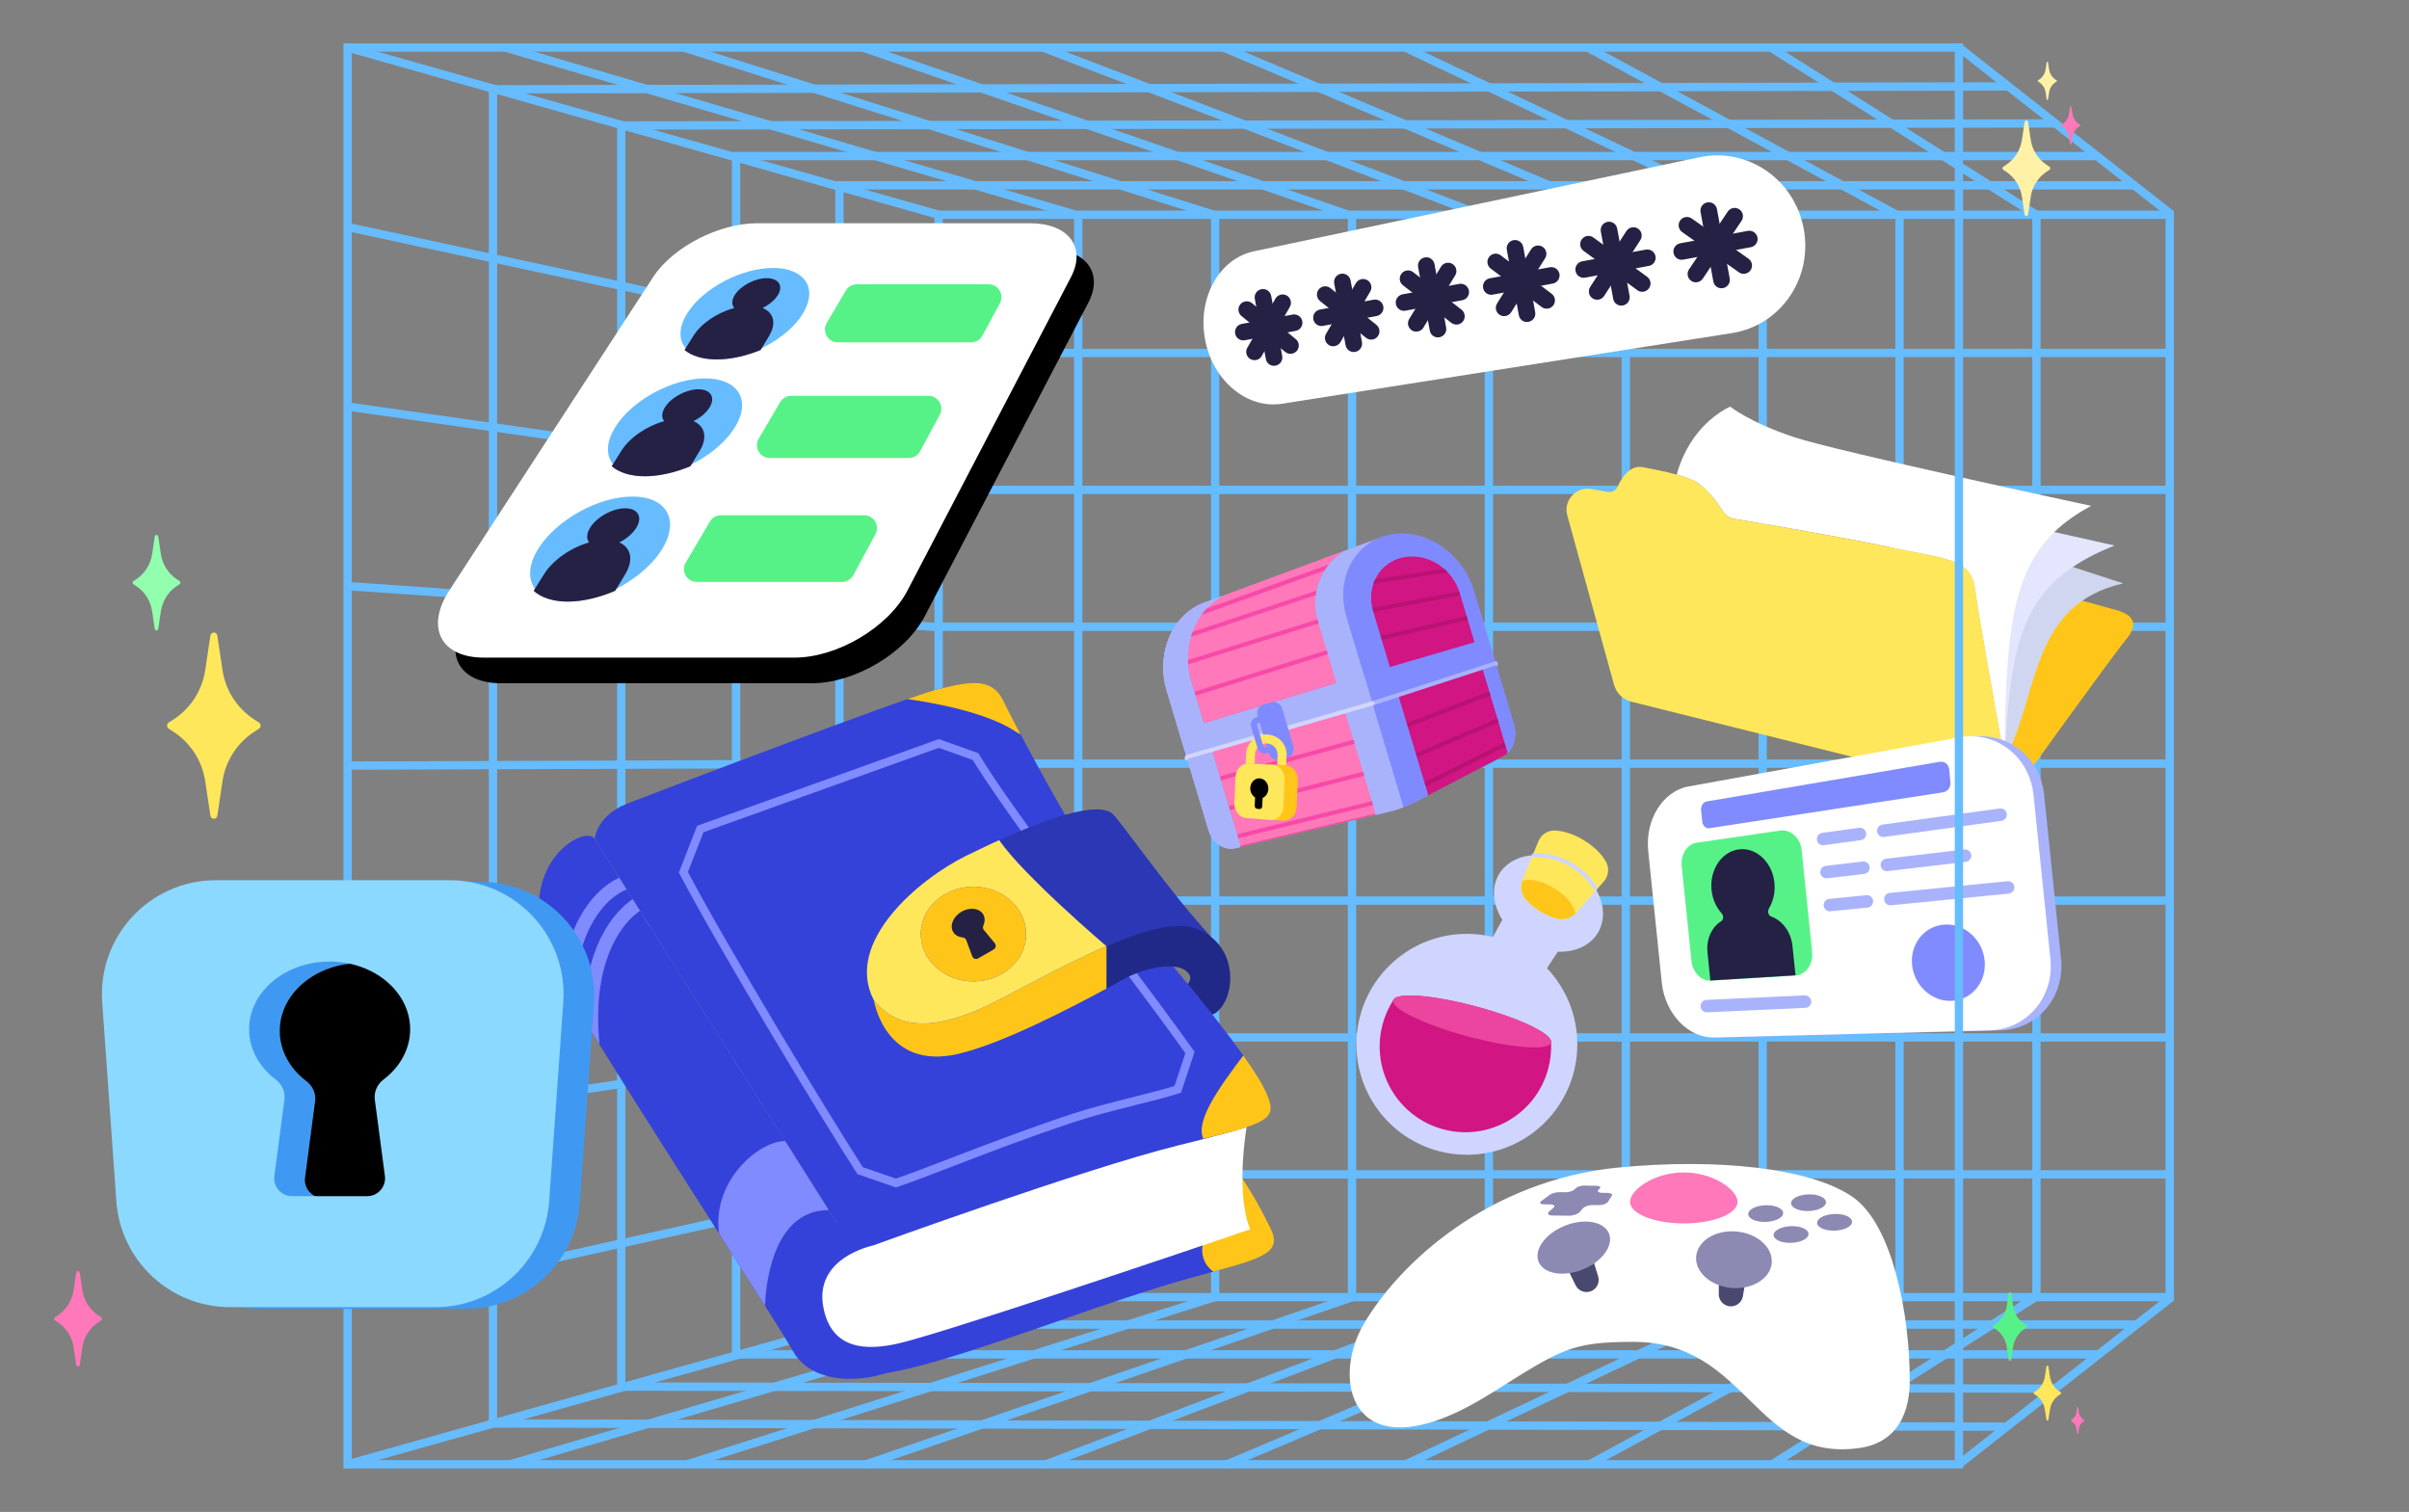 <?xml version="1.0" encoding="UTF-8"?>
<svg id="Sparkles" xmlns="http://www.w3.org/2000/svg" viewBox="0 0 580 364">
  <rect x="0" y="0" width="580" height="364" fill="#808080" stroke="none"/>
  <g>
    <rect x="81.98" y="297.34" width="144.38" height="2" transform="translate(-60.9 40.42) rotate(-12.5)" style="fill: #66bcff;"/>
    <rect x="82.91" y="259.25" width="142.51" height="2" transform="translate(-36.69 25.57) rotate(-8.48)" style="fill: #66bcff;"/>
    <rect x="83.48" y="221.17" width="141.36" height="2" transform="translate(-16.37 12.31) rotate(-4.34)" style="fill: #66bcff;"/>
    <rect x="83.69" y="183.08" width="140.96" height="2" transform="translate(-.63 .53) rotate(-.2)" style="fill: #66bcff;"/>
    <rect x="153.84" y="74.71" width="2" height="142.65" transform="translate(-1.58 290.38) rotate(-86.02)" style="fill: #66bcff;"/>
    <rect x="153.17" y="36.71" width="2" height="142.38" transform="translate(25.62 245.33) rotate(-81.9)" style="fill: #66bcff;"/>
    <rect x="153.17" y="-2.27" width="2" height="144.18" transform="translate(53.49 205.85) rotate(-77.86)" style="fill: #66bcff;"/>
    <rect x="201.11" y="44.97" width="2" height="274.23" style="fill: #66bcff;"/>
    <rect x="176.22" y="37.84" width="2" height="288.52" style="fill: #66bcff;"/>
    <rect x="148.57" y="30.4" width="2" height="303.92" style="fill: #66bcff;"/>
    <rect x="117.69" y="21.51" width="2" height="321.7" style="fill: #66bcff;"/>
  </g>
  <g>
    <rect x="203.51" y="317.88" width="310.84" height="2" style="fill: #66bcff;"/>
    <rect x="177.22" y="325.06" width="327.91" height="2" style="fill: #66bcff;"/>
    <rect x="321.23" y="161.4" width="2" height="345.33" transform="translate(-12.28 655.82) rotate(-89.92)" style="fill: #66bcff;"/>
    <rect x="299.95" y="160.79" width="2" height="364.52" transform="translate(-42.71 643.31) rotate(-89.88)" style="fill: #66bcff;"/>
    <rect x="420.75" y="331.37" width="75.43" height="2" transform="translate(-106.73 297.57) rotate(-32.42)" style="fill: #66bcff;"/>
    <rect x="377.49" y="331.56" width="83.93" height="2" transform="translate(-107.9 240.72) rotate(-28.53)" style="fill: #66bcff;"/>
    <rect x="334.1" y="331.52" width="93.48" height="2" transform="translate(-105.64 194.87) rotate(-25.33)" style="fill: #66bcff;"/>
    <rect x="291.28" y="331.54" width="102.76" height="2" transform="translate(-102.5 159.81) rotate(-22.93)" style="fill: #66bcff;"/>
    <rect x="248.1" y="331.52" width="112.6" height="2" transform="translate(-98.33 129.94) rotate(-20.82)" style="fill: #66bcff;"/>
    <rect x="205.12" y="331.4" width="123.75" height="2" transform="translate(-93.57 104.88) rotate(-18.97)" style="fill: #66bcff;"/>
    <rect x="162.46" y="331.33" width="133.21" height="2" transform="translate(-89.74 84.79) rotate(-17.59)" style="fill: #66bcff;"/>
    <rect x="119.94" y="331.52" width="141.96" height="2" transform="translate(-85.95 67.26) rotate(-16.36)" style="fill: #66bcff;"/>
  </g>
  <g>
    <rect x="201.06" y="43.62" width="312.6" height="2" style="fill: #66bcff;"/>
    <rect x="176.49" y="36.57" width="328.21" height="2" style="fill: #66bcff;"/>
    <rect x="149.57" y="28.94" width="345.29" height="2" transform="translate(-.04 .47) rotate(-.08)" style="fill: #66bcff;"/>
    <rect x="118.69" y="20.14" width="364.83" height="2" transform="translate(-.04 .59) rotate(-.11)" style="fill: #66bcff;"/>
    <rect x="457.53" y="-6.4" width="2" height="76.24" transform="translate(187.35 402.82) rotate(-57.8)" style="fill: #66bcff;"/>
    <rect x="418.7" y="-10.95" width="2" height="85.34" transform="translate(192.02 385.71) rotate(-61.57)" style="fill: #66bcff;"/>
    <rect x="380.74" y="-16.04" width="2" height="96.2" transform="translate(189 363.13) rotate(-64.6)" style="fill: #66bcff;"/>
    <rect x="342.3" y="-20.92" width="2" height="105.95" transform="translate(179.97 335.71) rotate(-67.06)" style="fill: #66bcff;"/>
    <rect x="304.1" y="-25.77" width="2" height="115.67" transform="translate(166.3 305.66) rotate(-69.1)" style="fill: #66bcff;"/>
    <rect x="265.63" y="-30.54" width="2" height="124.55" transform="translate(149.79 273.49) rotate(-70.99)" style="fill: #66bcff;"/>
    <rect x="227.67" y="-35.55" width="2" height="134.41" transform="translate(129.68 240.21) rotate(-72.49)" style="fill: #66bcff;"/>
    <rect x="189.63" y="-40.2" width="2" height="143.73" transform="translate(106.62 205.69) rotate(-73.66)" style="fill: #66bcff;"/>
  </g>
  <g>
    <rect x="226.64" y="281.72" width="295.75" height="2" style="fill: #66bcff;"/>
    <rect x="226.64" y="248.76" width="295.75" height="2" style="fill: #66bcff;"/>
    <rect x="226.64" y="215.81" width="295.75" height="2" style="fill: #66bcff;"/>
    <rect x="226.64" y="182.85" width="295.75" height="2" style="fill: #66bcff;"/>
    <rect x="226.14" y="149.89" width="296.25" height="2" style="fill: #66bcff;"/>
    <rect x="226.64" y="116.93" width="295.75" height="2" style="fill: #66bcff;"/>
    <rect x="226.64" y="83.97" width="295.75" height="2" style="fill: #66bcff;"/>
    <rect x="489.3" y="52.02" width="2" height="260.69" style="fill: #66bcff;"/>
    <rect x="456.34" y="52.02" width="2" height="260.69" style="fill: #66bcff;"/>
    <rect x="423.39" y="52.02" width="2" height="260.69" style="fill: #66bcff;"/>
    <rect x="390.43" y="52.02" width="2" height="260.69" style="fill: #66bcff;"/>
    <rect x="357.47" y="52.02" width="2" height="260.69" style="fill: #66bcff;"/>
    <rect x="324.51" y="52.02" width="2" height="260.69" style="fill: #66bcff;"/>
    <rect x="291.56" y="52.02" width="2" height="260.69" style="fill: #66bcff;"/>
    <rect x="258.6" y="52.02" width="2" height="260.69" style="fill: #66bcff;"/>
  </g>
  <polygon points="472.26 353.31 471.02 351.73 521.39 312.14 521.39 51.82 471.02 12.22 472.26 10.65 523.39 50.85 523.39 313.11 472.26 353.31" style="fill: #66bcff;"/>
  <polygon points="522.39 313.28 224.99 313.28 224.99 50.7 522.39 50.7 522.39 52.7 226.99 52.7 226.99 311.28 522.39 311.28 522.39 313.28" style="fill: #66bcff;"/>
  <rect x="80.94" y="331.57" width="147.79" height="2" transform="translate(-84.05 54.16) rotate(-15.66)" style="fill: #66bcff;"/>
  <rect x="153.84" y="-42.38" width="2" height="147.89" transform="translate(82.32 171.97) rotate(-74.2)" style="fill: #66bcff;"/>
  <g>
    <path d="m277.96,310.23c-17.78,5.55-40.84,14.5-56.73,18.63-2.83.75-5.58,1.32-8.03,1.77-3,.92-6.26,1.41-9.36,1.3-.11.02-.16.02-.16.02l-.08-.02h-.01c-3.3-.14-6.41-.95-8.9-2.6-1.07-.7-2.01-1.56-2.81-2.6-.36-.46-.69-.97-.99-1.51-1.05-1.92-5.17-8.48-10.79-17.29-2.13-3.37-4.49-7.05-6.97-10.94-15.45-24.21-35.84-56.09-39.69-64-11.56-23.96,7.27-34.8,9.72-31.05l45.86,72.77,6.4,10.16,5.96,9.46c28.59-14.56,76.65-37.01,84.56-27.81,11.39,13.25,16.27,21.55,20,29.22,3.73,7.66-5.64,7.51-27.98,14.49Z" style="fill: #3442d9;"/>
    <path d="m292.13,306.14c-2.98-2.15-3.83-6.25-.76-10.42,2.73-3.74,6.08-10.26,7.3-12.7,3.19,4.78,5.38,8.83,7.27,12.73,2.81,5.76-1.81,7.11-13.82,10.4Z" style="fill: #ffc619;"/>
    <path d="m203.34,297.45c1.44,2.29,4.29,3.26,6.83,2.33,13.4-4.9,54.29-19.66,73.18-24.12,22.78-5.38,24.85-5.8,21.12-13.46-3.73-7.66-19.26-26.5-30.64-39.76-11.39-13.25-29.61-48.24-32.3-53.84s-8.08-4.61-15.94-2.61-67.09,24.56-74.54,27.46-7.87,8.49-7.87,8.49l60.17,95.5Z" style="fill: #3442d9;"/>
    <path d="m215.69,285.87l-9.24-3.2-.19-.29c-8.67-13.38-33.33-54.23-42.6-71.92l-.21-.4,4.4-11.27.43-.15c10.08-3.59,29.4-10.52,57.42-20.59l.34-.12,9.54,3.41.18.31c5.64,9.48,20.25,29,33.15,46.22,7.25,9.68,14.09,18.82,18.41,24.95l.29.41-3.25,9.82-.48.16c-2.56.84-6.06,1.72-10.12,2.74-4.92,1.24-10.5,2.64-15.31,4.23-10.46,3.46-20.8,7.43-29.1,10.62-5.35,2.05-9.97,3.83-13.33,4.97l-.33.11Zm-7.94-4.87l7.94,2.75c3.3-1.13,7.78-2.85,12.94-4.83,8.33-3.2,18.69-7.17,29.19-10.65,4.88-1.61,10.49-3.03,15.45-4.27,3.62-.91,7.04-1.77,9.51-2.55l2.61-7.9c-4.32-6.1-11.01-15.04-18.09-24.49-12.78-17.08-27.25-36.41-33.08-46.09l-8.19-2.93c-27.45,9.86-46.51,16.7-56.66,20.32l-3.74,9.57c9.34,17.73,33.36,57.53,42.11,71.07Z" style="fill: #808bff;"/>
    <path d="m301,295.93c-19.65,6.77-74.8,25.26-84.69,27.5-7.9,1.8-16.08,1.46-18.06-8.61-2.38-12.07,11.84-14.94,11.84-14.94,0,0,50.81-18.45,73.4-24.08,7.79-1.94,13.14-3.27,16.64-4.45,0,0-2.75,16.04.86,24.57Z" style="fill: #fff;"/>
    <path d="m150.86,214.15c-.96.36-2.25,1.06-3.7,2.3-2.88,2.49-8.93,9.57-8.82,25.21-1.2-2.01-2.24-3.78-3.08-5.27-.01-.01-.01-.02-.02-.03,1.19-13.95,7.32-20.47,10.4-22.92,1.14-.91,2.32-1.63,3.44-2.11l1.78,2.83Z" style="fill: #808bff;"/>
    <path d="m152.32,216.46c-.34.23-.68.48-1.01.75-3.46,2.74-10.77,10.66-10.59,28.4.53.87,1.08,1.77,1.65,2.69h.01c.63,1.03,1.29,2.1,1.96,3.19-1.94-19.91,5.27-28.48,8.5-31.27.43-.36.85-.69,1.24-.97l-1.76-2.79Z" style="fill: #808bff;"/>
    <path d="m199.51,291.32c-14.01,0-15.23,19.63-15.32,23.07-2.13-3.37-8.57-13.5-11.06-17.4-1.75-12.77,9.63-22.29,15.9-22.29l10.49,16.62Z" style="fill: #808bff;"/>
    <path d="m245.72,176.8c-.41-.2-.84-.44-1.29-.74-7.17-4.74-20.5-7-25.96-7.76,3.37-1.18,5.87-1.99,7.11-2.31,7.87-1.99,13.24-2.98,15.94,2.61.64,1.32,2.13,4.27,4.2,8.2Z" style="fill: #ffc619;"/>
    <path d="m289.71,274.15c-1.97-4.28,3.78-12.31,9.64-20.04,2.33,3.27,4.14,6.06,5.12,8.09,3.34,6.89,2.02,7.92-14.75,11.96Z" style="fill: #ffc619;"/>
    <g>
      <path d="m257.23,232.06c3.04-1.5,6.13-2.96,9.16-4.27,0,0-20.02-17.03-25.81-25.53,10.92-4.93,24-9.74,27.45-6.16,2.49,2.57,13.35,18.33,23.61,29.52l-34.41,6.43Z" style="fill: #2b37b5;"/>
      <path d="m291.9,244.27l-5.95-7.39s1.79-1.65-.68-3.35c-2.49-1.7-9.09-.86-14.52,2.1-.98.53-2.47,1.35-4.36,2.38v-10.21c8.5-3.64,16.49-5.99,21.2-4.37,11.65,4.04,9.79,18.48,4.31,20.85Z" style="fill: #202987;"/>
      <path d="m266.39,227.79v10.21c-8.57,4.63-25.01,13.22-35.64,15.71-17.7,4.15-20.34-12.88-20.34-12.88,5.9,7.14,13.97,6.68,23.91,2.79,5.92-2.31,19.55-10.46,32.07-15.83Z" style="fill: #ffc619;"/>
      <path d="m240.58,202.26c-.44.2-.87.4-1.3.59-.63.29-1.25.57-1.86.86-1.7.8-3.33,1.6-4.81,2.32-11.34,5.59-29.51,20.81-22.21,34.79,5.9,7.14,13.97,6.68,23.91,2.79,4.49-1.75,13.4-6.85,22.89-11.55h.01c3.04-1.51,6.13-2.97,9.16-4.28,0,0-20.02-17.03-25.81-25.53Zm-5.74,33.99c-.15.01-.32.01-.47.01-7,0-12.68-5.1-12.68-11.4s5.69-11.4,12.68-11.4,12.68,5.1,12.68,11.4c0,4.82-3.33,8.94-8.05,10.62-1.3.45-2.7.73-4.16.77Z" style="fill: #ffe75c;"/>
      <ellipse cx="234.37" cy="224.86" rx="12.68" ry="11.4" style="fill: #ffc619;"/>
      <path d="m236.89,223.9l2.63,3.19c.39.47.26,1.17-.28,1.49l-3.74,2.15c-.54.31-1.21.07-1.42-.51l-1.44-3.88c-.14-.38-.48-.62-.89-.66-1.04-.11-1.91-.61-2.34-1.46-.78-1.54.17-3.63,2.1-4.74,1.93-1.11,4.22-.88,5.16.57.52.8.51,1.8.09,2.76-.17.37-.13.79.13,1.1Z" style="fill: #242145;"/>
    </g>
  </g>
  <g>
    <path d="m361.7,221.42c-2.26-3.56-2.72-7.66-.82-10.91,3.01-5.14,10.79-6.18,17.39-2.32,6.6,3.86,9.5,11.15,6.5,16.29-1.87,3.19-5.57,4.8-9.69,4.64l-13.37-7.71Z" style="fill: #cfd5ff;"/>
    <path d="m363.95,217.32l-4.51,8.24c-2.01-.49-4.11-.74-6.27-.74-14.69,0-26.59,11.91-26.59,26.59s11.91,26.59,26.59,26.59,26.59-11.91,26.59-26.59c0-7.1-2.78-13.54-7.31-18.31l6.36-9.66-14.87-6.12Z" style="fill: #cfd5ff;"/>
    <path d="m332.88,246.6c-2.95,11.01,3.58,22.33,14.59,25.28,11.02,2.95,22.34-3.58,25.29-14.59.56-2.1.77-4.2.69-6.27h0c0-.18-.01-.34-.03-.51-.69-2.1-8.32-5.61-18.02-8.21-9.69-2.6-18.05-3.37-19.7-1.89-.1.13-.19.27-.28.41h0c-1.11,1.75-1.98,3.68-2.54,5.78Z" style="fill: #d11583;"/>
    <path d="m335.42,240.82h0c-.5,2.01,7.56,5.9,18.04,8.71,10.49,2.81,19.42,3.48,19.98,1.49h0c.04-.16.03-.33-.03-.51-.69-2.1-8.32-5.61-18.02-8.21-9.69-2.6-18.05-3.37-19.7-1.89-.15.12-.23.26-.28.41Z" style="fill: #eb459f;"/>
    <g>
      <path d="m381.37,202.31c2.8,1.72,4.37,3.58,5.25,5.07.85,1.48.72,3.32-.34,4.67l-6.59,7.47c-.11.14-.23.28-.36.4-.23-1.85-2.18-4.26-5.08-6.05-2.94-1.82-6.01-2.47-7.75-1.8.05-.17.12-.34.19-.5l3.77-9.2c.71-1.55,2.3-2.52,4-2.42,1.72.1,4.1.64,6.91,2.36Z" style="fill: #ffe75c;"/>
      <path d="m374.25,213.87c2.9,1.79,4.84,4.2,5.08,6.05-1.14,1.14-2.8,1.63-4.39,1.25-1.26-.3-2.72-.91-4.12-1.77-1.4-.86-2.6-1.88-3.45-2.86-1.06-1.25-1.38-2.94-.87-4.47,1.74-.67,4.81-.02,7.75,1.8Z" style="fill: #ffe75c;"/>
      <path d="m374.25,213.87c2.9,1.79,4.84,4.2,5.08,6.05-1.14,1.14-2.8,1.63-4.39,1.25-1.26-.3-2.72-.91-4.12-1.77-1.4-.86-2.6-1.88-3.45-2.86-1.06-1.25-1.38-2.94-.87-4.47,1.74-.67,4.81-.02,7.75,1.8Z" style="fill: #ffc619;"/>
    </g>
    <path d="m384.12,214.36c-.17,0-.33-.09-.43-.24-1.33-2.2-3.29-4.1-5.68-5.49-2.72-1.59-5.82-2.39-8.68-2.25-.31.02-.51-.2-.52-.47-.01-.28.2-.51.47-.52,3.07-.15,6.34.69,9.23,2.38,2.53,1.48,4.61,3.5,6.03,5.84.14.24.07.54-.17.69-.08.05-.17.07-.26.07Z" style="fill: #cfd5ff;"/>
  </g>
  <path d="m417,80.19l-108.34,17.01c-8.5,1.33-16.72-5.64-18.54-15.56h0c-1.82-9.91,3.37-19.36,11.79-21.14l107.31-22.65c11.5-2.43,22.86,5.28,25.06,17.28h0c2.21,12-5.66,23.24-17.28,25.06Z" style="fill: #fff;"/>
  <g>
    <g>
      <path d="m306.73,88.07c-.95,0-1.79-.67-1.96-1.64l-2.66-14.48c-.2-1.09.52-2.13,1.61-2.33,1.08-.2,2.13.52,2.33,1.6l2.66,14.48c.2,1.09-.52,2.13-1.61,2.33-.12.02-.24.03-.36.03Z" style="fill: #242145;"/>
      <path d="m299.34,81.95c-.95,0-1.79-.67-1.96-1.64-.2-1.09.52-2.13,1.61-2.33l12.23-2.25c1.08-.2,2.13.52,2.33,1.6.2,1.09-.52,2.13-1.61,2.33l-12.23,2.25c-.12.02-.24.03-.36.03Z" style="fill: #242145;"/>
      <path d="m302.04,86.71c-.34,0-.68-.09-.99-.26-.96-.55-1.29-1.77-.74-2.73l6.77-11.83c.55-.96,1.77-1.29,2.73-.74s1.29,1.77.74,2.73l-6.77,11.83c-.37.65-1.04,1.01-1.74,1.01Z" style="fill: #242145;"/>
      <path d="m310.7,85.18c-.45,0-.9-.15-1.27-.45l-10.53-8.65c-.85-.7-.98-1.96-.28-2.81.7-.85,1.96-.98,2.82-.28l10.53,8.65c.85.7.98,1.96.28,2.81-.4.48-.97.73-1.55.73Z" style="fill: #242145;"/>
    </g>
    <g>
      <path d="m325.93,84.75c-.95,0-1.79-.67-1.96-1.64l-2.74-14.87c-.2-1.09.52-2.13,1.61-2.33,1.08-.2,2.13.52,2.33,1.6l2.74,14.87c.2,1.09-.52,2.13-1.61,2.33-.12.02-.24.03-.36.03Z" style="fill: #242145;"/>
      <path d="m318.16,78.49c-.95,0-1.79-.67-1.96-1.64-.2-1.09.52-2.13,1.61-2.33l12.91-2.37c1.08-.2,2.13.52,2.33,1.6.2,1.09-.52,2.13-1.61,2.33l-12.91,2.37c-.12.02-.24.03-.36.03Z" style="fill: #242145;"/>
      <path d="m320.99,83.37c-.35,0-.7-.09-1.01-.28-.95-.56-1.27-1.79-.71-2.74l7.19-12.2c.56-.95,1.79-1.27,2.74-.71.95.56,1.27,1.79.71,2.74l-7.19,12.2c-.37.63-1.04.98-1.72.98Z" style="fill: #242145;"/>
      <path d="m330.13,81.76c-.44,0-.88-.14-1.25-.44l-11.06-8.84c-.86-.69-1-1.95-.31-2.81.69-.86,1.95-1,2.81-.31l11.06,8.84c.86.69,1,1.95.31,2.81-.39.49-.98.75-1.56.75Z" style="fill: #242145;"/>
    </g>
    <g>
      <path d="m346.2,81.23c-.95,0-1.79-.67-1.96-1.64l-2.81-15.29c-.2-1.09.52-2.13,1.61-2.33,1.08-.2,2.13.52,2.33,1.6l2.81,15.29c.2,1.09-.52,2.13-1.61,2.33-.12.02-.24.03-.36.03Z" style="fill: #242145;"/>
      <path d="m338.04,74.83c-.95,0-1.79-.67-1.96-1.64-.2-1.09.52-2.13,1.61-2.33l13.64-2.51c1.08-.21,2.13.52,2.33,1.6.2,1.09-.52,2.13-1.61,2.33l-13.64,2.51c-.12.02-.24.03-.36.03Z" style="fill: #242145;"/>
      <path d="m340.99,79.84c-.35,0-.71-.09-1.04-.29-.94-.57-1.24-1.8-.67-2.75l7.66-12.59c.57-.94,1.8-1.24,2.75-.67.94.57,1.24,1.8.67,2.75l-7.66,12.59c-.38.62-1.04.96-1.71.96Z" style="fill: #242145;"/>
      <path d="m350.65,78.14c-.43,0-.86-.14-1.23-.42l-11.64-9.04c-.87-.68-1.03-1.93-.35-2.81.68-.87,1.94-1.03,2.81-.35l11.64,9.04c.87.68,1.03,1.93.35,2.81-.39.51-.98.77-1.58.77Z" style="fill: #242145;"/>
    </g>
    <g>
      <path d="m367.64,77.52c-.95,0-1.79-.67-1.96-1.64l-2.89-15.73c-.2-1.09.52-2.13,1.61-2.33,1.08-.2,2.13.52,2.33,1.6l2.89,15.73c.2,1.09-.52,2.13-1.61,2.33-.12.02-.24.03-.36.03Z" style="fill: #242145;"/>
      <path d="m359.04,70.97c-.95,0-1.79-.67-1.96-1.64-.2-1.09.52-2.13,1.61-2.33l14.44-2.66c1.08-.2,2.13.52,2.33,1.6.2,1.09-.52,2.13-1.61,2.33l-14.44,2.66c-.12.02-.24.03-.36.03Z" style="fill: #242145;"/>
      <path d="m362.14,76.11c-.36,0-.73-.1-1.06-.31-.94-.59-1.22-1.82-.63-2.76l8.17-13c.59-.93,1.82-1.22,2.76-.63.94.59,1.22,1.82.63,2.76l-8.17,13c-.38.6-1.03.94-1.7.94Z" style="fill: #242145;"/>
      <path d="m372.37,74.31c-.42,0-.84-.13-1.2-.4l-12.26-9.25c-.88-.67-1.06-1.92-.39-2.8.66-.88,1.92-1.06,2.8-.39l12.26,9.25c.88.67,1.06,1.92.39,2.8-.39.52-.99.8-1.6.8Z" style="fill: #242145;"/>
    </g>
    <g>
      <path d="m390.36,73.58c-.95,0-1.79-.67-1.96-1.64l-2.98-16.2c-.2-1.09.52-2.13,1.61-2.33,1.08-.2,2.13.52,2.33,1.6l2.98,16.2c.2,1.09-.52,2.13-1.61,2.33-.12.02-.24.03-.36.03Z" style="fill: #242145;"/>
      <path d="m381.29,66.88c-.95,0-1.79-.67-1.96-1.64-.2-1.09.52-2.13,1.61-2.33l15.32-2.82c1.08-.2,2.13.52,2.33,1.6.2,1.09-.52,2.13-1.61,2.33l-15.32,2.82c-.12.02-.24.03-.36.03Z" style="fill: #242145;"/>
      <path d="m384.54,72.16c-.37,0-.75-.1-1.09-.32-.93-.6-1.19-1.84-.59-2.77l8.72-13.45c.6-.93,1.84-1.19,2.77-.59.93.6,1.19,1.84.59,2.77l-8.72,13.45c-.38.59-1.02.91-1.68.91Z" style="fill: #242145;"/>
      <path d="m395.39,70.25c-.41,0-.82-.13-1.18-.39l-12.94-9.46c-.89-.65-1.09-1.9-.43-2.79.65-.89,1.9-1.09,2.79-.43l12.94,9.46c.89.65,1.09,1.9.43,2.79-.39.54-1,.82-1.62.82Z" style="fill: #242145;"/>
    </g>
    <g>
      <path d="m414.47,69.4c-.95,0-1.79-.67-1.96-1.64l-3.07-16.7c-.2-1.09.52-2.13,1.61-2.33,1.09-.2,2.13.52,2.33,1.6l3.07,16.7c.2,1.09-.52,2.13-1.61,2.33-.12.02-.24.03-.36.03Z" style="fill: #242145;"/>
      <path d="m404.89,62.54c-.95,0-1.79-.67-1.96-1.64-.2-1.09.52-2.13,1.61-2.33l16.27-2.99c1.08-.2,2.13.52,2.33,1.6.2,1.09-.52,2.13-1.61,2.33l-16.27,2.99c-.12.02-.24.03-.36.03Z" style="fill: #242145;"/>
      <path d="m408.31,67.97c-.38,0-.77-.11-1.11-.34-.92-.61-1.16-1.86-.55-2.77l9.33-13.92c.61-.92,1.86-1.16,2.77-.55.92.61,1.16,1.86.55,2.77l-9.33,13.92c-.39.58-1.02.89-1.66.89Z" style="fill: #242145;"/>
      <path d="m419.82,65.93c-.4,0-.8-.12-1.15-.37l-13.67-9.69c-.9-.64-1.11-1.89-.48-2.79.64-.9,1.89-1.11,2.79-.48l13.67,9.69c.9.64,1.11,1.89.48,2.79-.39.55-1.01.84-1.63.84Z" style="fill: #242145;"/>
    </g>
  </g>
  <path d="m195.41,164.49h-74.75c-10.4,0-14.07-7.3-8.33-16.14l49.1-75.48c4.69-7.21,15.84-12.95,24.99-12.95h65.8c9.15,0,13.57,5.75,9.81,12.95l-39.38,75.48c-4.61,8.84-16.85,16.14-27.24,16.14Z"/>
  <path d="m191.24,158.32h-74.75c-10.4,0-14.07-7.3-8.33-16.14l49.1-75.48c4.69-7.21,15.84-12.95,24.99-12.95h65.8c9.15,0,13.57,5.75,9.81,12.95l-39.38,75.48c-4.61,8.84-16.85,16.14-27.24,16.14Z" style="fill: #fff;"/>
  <path d="m193.38,75.37c-2.28,3.81-6.75,7.2-11.7,9.22-3,1.23-6.17,1.95-9.11,1.95s-5.22-.72-6.72-1.94c-2.46-2.02-2.77-5.42-.35-9.23,3.82-6.04,13.03-10.86,20.62-10.86s10.86,4.82,7.25,10.86Z" style="fill: #66bcff;"/>
  <path d="m185.21,80.82l-2.09,3.46c-3.47,1.42-7.14,2.25-10.54,2.25s-6.04-.83-7.78-2.25l2.17-3.47c1.9-3.03,5.85-5.6,9.82-6.67-.65-.75-.66-1.86.11-3.11,1.4-2.25,4.85-4.06,7.7-4.06s4.06,1.81,2.69,4.06c-.76,1.24-2.14,2.35-3.71,3.11,2.66,1.06,3.44,3.64,1.62,6.67Z" style="fill: #242145;"/>
  <path d="m233.82,82.42h-32.1c-2.4,0-3.89-2.6-2.67-4.67l4.58-7.78c.56-.95,1.57-1.53,2.67-1.53h31.71c2.35,0,3.84,2.5,2.73,4.57l-4.2,7.78c-.54,1-1.59,1.63-2.73,1.63Z" style="fill: #57f287;"/>
  <path d="m177.04,102.7c-2.44,4.08-7.14,7.71-12.3,9.88-3.13,1.31-6.43,2.09-9.47,2.09s-5.39-.77-6.91-2.08c-2.5-2.17-2.74-5.8-.15-9.88,4.09-6.46,13.72-11.62,21.57-11.62s11.13,5.16,7.26,11.62Z" style="fill: #66bcff;"/>
  <path d="m168.47,108.54l-2.24,3.71c-3.63,1.52-7.44,2.41-10.96,2.41s-6.24-.89-8-2.41l2.33-3.72c2.03-3.24,6.18-6,10.31-7.14-.66-.8-.65-1.99.18-3.32,1.5-2.41,5.1-4.35,8.06-4.35s4.16,1.94,2.7,4.35c-.81,1.33-2.26,2.52-3.9,3.32,2.73,1.14,3.48,3.9,1.53,7.14Z" style="fill: #242145;"/>
  <path d="m218.81,110.26h-33.47c-2.4,0-3.89-2.6-2.67-4.67l5.16-8.77c.56-.95,1.57-1.53,2.67-1.53h33.04c2.35,0,3.84,2.5,2.73,4.57l-4.73,8.77c-.54,1-1.59,1.63-2.73,1.63Z" style="fill: #57f287;"/>
  <path d="m159.53,132c-2.62,4.38-7.57,8.27-12.97,10.6-3.28,1.41-6.71,2.24-9.86,2.24s-5.56-.83-7.11-2.23c-2.54-2.33-2.7-6.23.07-10.61,4.39-6.93,14.48-12.46,22.61-12.46s11.41,5.53,7.26,12.46Z" style="fill: #66bcff;"/>
  <path d="m150.52,138.26l-2.4,3.98c-3.79,1.63-7.77,2.59-11.42,2.59s-6.44-.96-8.23-2.59l2.5-3.99c2.18-3.48,6.54-6.44,10.85-7.66-.66-.86-.62-2.14.26-3.56,1.61-2.58,5.38-4.66,8.44-4.66s4.27,2.08,2.7,4.66c-.87,1.43-2.4,2.7-4.11,3.56,2.8,1.22,3.52,4.18,1.42,7.66Z" style="fill: #242145;"/>
  <path d="m202.71,140.1h-34.94c-2.4,0-3.89-2.6-2.67-4.67l5.81-9.86c.56-.95,1.57-1.53,2.67-1.53h34.46c2.35,0,3.84,2.5,2.73,4.57l-5.32,9.86c-.54,1-1.59,1.63-2.73,1.63Z" style="fill: #57f287;"/>
  <g>
    <path d="m484.26,191.76s24.02-33.5,27.62-37.8c2.78-3.32,2.36-5.79-2.44-7.11l-12.79-3.52-17.12,40.97,4.74,7.45Z" style="fill: #ffc619;"/>
    <path d="m490.17,133.58c3.23,1.05,6.23,2.04,8.9,2.91,7.31,2.39,12.13,3.96,12.13,3.96-22.56,5.13-20.16,26.66-28.54,42.48-2.32-12.81-6.39-35.6-7.1-40.99-.98-7.59-6.92-7.32-20.76-10.25l35.37,1.89Z" style="fill: #d0d6ef;"/>
    <path d="m429.32,112.64c12.41,3.45,45.88,11.09,65.31,15.45,8.63,1.95,14.5,3.25,14.5,3.25-3.93,1.54-7.25,3.24-10.06,5.15-13.29,8.99-15.26,22.55-16.41,46.43-2.32-12.81-6.39-35.6-7.1-40.99-.98-7.59-6.92-7.32-20.76-10.25l-25.47-19.04Z" style="fill: #e3e6fc;"/>
    <path d="m490.17,133.58c-6.46,10.17-7.35,25.04-7.52,49.34-2.32-12.81-6.39-35.6-7.1-40.99-.98-7.59-6.92-7.32-20.76-10.25-11.61-2.46-31.25-5.77-37.26-6.78-1.12-.18-2.1-.85-2.71-1.8-1.35-2.1-3.99-5.82-6.6-7.15-1.34-.69-2.9-1.24-4.52-1.7h0c.79-2.89,1.9-5.31,3.14-7.33.65-1.07,1.33-2.02,2.03-2.86,3.73-4.55,7.71-6.16,7.71-6.16,0,0,4.8,3.85,15.36,7.34,10.55,3.48,71.53,16.54,71.53,16.54-3.52,1.89-6.43,3.95-8.86,6.3-1.73,1.67-3.2,3.49-4.46,5.48Z" style="fill: #fff;"/>
    <path d="m484.26,191.76l-91.46-22.82c-2.07-.52-3.68-2.11-4.22-4.17l-11.23-40.69c-.99-3.54,2.02-6.93,5.65-6.36,1.33.2,2.7.44,3.97.7,1.04.2,2.11-.32,2.53-1.29.99-2.31,3.1-5.24,6.01-4.66.94.19,1.98.38,3.07.6,1.05.21,2.15.44,3.26.71.62.15,1.25.31,1.87.49,1.62.45,3.18,1.01,4.52,1.7,2.61,1.33,5.25,5.04,6.6,7.15.61.96,1.59,1.62,2.71,1.8,6.01,1.01,25.64,4.32,37.26,6.78,13.84,2.93,19.77,2.66,20.76,10.25.71,5.39,4.78,28.18,7.1,40.99.95,5.26,1.6,8.84,1.6,8.84Z" style="fill: #ffe75c;"/>
  </g>
  <path d="m389.72,281.07c-31.43,3.08-52.89,23.15-61.36,37.65s-2.17,37.25,30.59,16.75c16.85-10.54,19.01-12.42,34.35-12.42,27.72,0,29.08,29.41,54.71,25.5,6.7-1.02,11.79-5.82,11.79-16.22,0-16.38-4.3-37.3-13.43-43.93-10.11-7.34-33.42-9.6-56.65-7.32Z" style="fill: #fff;"/>
  <path d="m418.34,289.34c0,2.87-5.79,5.19-12.94,5.19s-12.94-2.32-12.94-5.19,5.79-7.08,12.94-7.08,12.94,4.22,12.94,7.08Z" style="fill: #ff78b9;"/>
  <path d="m383.06,310.85h0c-1.42.56-3.04-.06-3.71-1.43l-3.03-6.19,6.41-2.55,2.04,6.58c.45,1.46-.29,3.02-1.71,3.59Z" style="fill: #49486e;"/>
  <path d="m416.49,314.49h0c-1.52-.13-2.69-1.42-2.67-2.95l.07-6.89,6.87.6-1.13,6.8c-.25,1.51-1.62,2.57-3.14,2.44Z" style="fill: #49486e;"/>
  <ellipse cx="378.9" cy="300.39" rx="9.13" ry="5.69" transform="translate(-84.16 161.19) rotate(-21.68)" style="fill: #8c8ab3;"/>
  <ellipse cx="417.47" cy="303.28" rx="6.82" ry="9.13" transform="translate(78.96 692.72) rotate(-85)" style="fill: #8c8ab3;"/>
  <g>
    <g>
      <path d="m426.33,290.2c2.2.26,3.46,1.32,2.83,2.4s-2.96,1.77-5.2,1.53-3.55-1.34-2.87-2.43c.67-1.09,3.02-1.75,5.24-1.49Z" style="fill: #8c8ab3;"/>
      <path d="m442.92,292.3c2.2.26,3.46,1.32,2.83,2.4s-2.96,1.77-5.2,1.53c-2.26-.24-3.55-1.34-2.87-2.43.67-1.09,3.02-1.75,5.24-1.49Z" style="fill: #8c8ab3;"/>
      <path d="m436.64,287.58c2.2.26,3.46,1.32,2.83,2.4s-2.96,1.77-5.2,1.53-3.55-1.34-2.87-2.43c.67-1.09,3.02-1.75,5.24-1.49Z" style="fill: #8c8ab3;"/>
      <path d="m432.44,295.24c2.2.26,3.46,1.32,2.83,2.4s-2.96,1.77-5.2,1.53c-2.26-.24-3.55-1.34-2.87-2.43s3.02-1.75,5.24-1.49Z" style="fill: #8c8ab3;"/>
    </g>
    <path d="m387.03,287.19l-1.33-.02c-.78-.01-1.19-.29-.92-.61l.44-.52c.26-.31-.14-.56-.88-.57l-2.83-.05c-.75-.01-1.62.22-1.97.52l-.6.52c-.37.32-1.31.58-2.1.57l-1.34-.02c-.81-.01-1.86.26-2.35.62l-2.03,1.5c-.58.43-.32.8.62.81l1.53.02c.9.01,1.22.38.69.85l-.94.82c-.61.53-.28.99.76,1l3.93.05c1.03.01,2.24-.42,2.69-.95l.7-.82c.39-.46,1.42-.81,2.32-.8l1.52.02c.92.01,1.9-.34,2.18-.77l.96-1.51c.23-.36-.24-.66-1.05-.67Z" style="fill: #8c8ab3;"/>
  </g>
  <g>
    <path d="m317.38,150.15l4.37,14.58,6.59-2h0s-6.59,2.01-6.59,2.01l-13.94,4.23-1.18.36-3.04.92h-.01l-13.76,4.18-3.04-10.12c-2.66-8.88,1.39-18.33,9.28-21.21-.14.05-.27.09-.4.14.23-.09.45-.17.69-.25.09-.03.18-.07.28-.11.68-.25,1.39-.51,2.13-.78.44-.16.9-.33,1.36-.5.04-.01.08-.03.12-.05.48-.18.97-.35,1.46-.54,7.01-2.59,15.43-5.7,21.77-8.05,4-1.48,7.18-2.66,8.66-3.21-.29.12-.58.24-.85.38-1.87.69-4.68,1.72-7.98,2.94-4.99,3.43-8.14,9.68-5.92,17.08Z" style="fill: #57f287;"/>
    <polygon points="331.18 196.19 298.66 203.92 291.74 180.82 301.15 178.1 301.94 177.87 303.38 177.45 304.13 177.24 305.1 176.96 310.05 175.53 323.79 171.55 331.18 196.19" style="fill: #57f287;"/>
    <path d="m355,154.93l-20.42,5.98-4.03-13.44c-1.9-6.35,1.82-12.25,7.89-13.12,5.66-.82,11.31,3.08,12.99,8.66l3.57,11.92Z" style="fill: #23d95b;"/>
    <path d="m362.93,181.37s-.01.01-.02.02c-.19.16-.38.31-.59.45-.1.06-.21.12-.32.18l-18.23,9.51h0l-7.17-23.9,20.25-6.58,6.09,20.32Z" style="fill: #23d95b;"/>
    <polygon points="360.11 159.99 360.1 159.99 356.84 161.05 336.59 167.63 330.41 169.64 329.95 168.11 328.34 162.74 328.34 162.73 334.58 160.91 355 154.93 358.29 153.97 358.3 153.97 360.11 159.99" style="fill: #808bff;"/>
    <polygon points="330.41 169.64 323.79 171.55 310.05 175.53 305.1 176.96 304.13 177.24 303.38 177.45 301.94 177.87 301.15 178.1 291.74 180.82 285.76 182.55 283.86 176.24 289.82 174.43 303.58 170.25 303.59 170.25 306.63 169.33 307.81 168.97 321.75 164.74 328.34 162.74 329.95 168.11 330.41 169.64" style="fill: #a9b3fc;"/>
    <rect x="285.82" y="161.5" width="37.65" height="1" transform="translate(-34.5 98.46) rotate(-17.39)" style="fill: #23d95b;"/>
    <rect x="290.18" y="183.05" width="37.65" height="1" transform="translate(-37.57 88.37) rotate(-15.35)" style="fill: #23d95b;"/>
    <rect x="292.74" y="190.38" width="37.65" height="1" transform="translate(-37.41 82.59) rotate(-14.25)" style="fill: #23d95b;"/>
    <rect x="295.52" y="197.12" width="37.65" height="1" transform="translate(-38.02 80.55) rotate(-13.78)" style="fill: #23d95b;"/>
    <rect x="284.33" y="153.86" width="37.65" height="1" transform="translate(-32.28 97.66) rotate(-17.39)" style="fill: #23d95b;"/>
    <rect x="284.38" y="147.07" width="37.65" height="1" transform="translate(-31.11 103.45) rotate(-18.43)" style="fill: #23d95b;"/>
    <rect x="285.82" y="141.77" width="37.65" height="1" transform="translate(-30.22 112) rotate(-19.87)" style="fill: #23d95b;"/>
    <path d="m324.21,148.98l4.13,13.75-6.59,2-4.37-14.58c-2.22-7.4.93-13.65,5.92-17.08,3.3-1.22,6.11-2.25,7.98-2.94-6.24,3.03-9.55,10.56-7.07,18.85Z" style="fill: #a9b3fc;"/>
    <path d="m286.78,164.31l3.04,10.12-5.96,1.81-2.99-10c-1.98-6.6-.25-13.51,4.02-17.72.28-.27.57-.54.87-.79.45-.38.93-.73,1.43-1.05.33-.21.67-.41,1.02-.59.53-.28,1.08-.52,1.65-.73.34-.12.73-.27,1.17-.42.14-.06.28-.11.43-.16.66-.24,1.41-.52,2.24-.82.33-.12.67-.25,1.02-.38h.01c.3-.11.61-.23.93-.34.13-.05.26-.09.4-.14-7.89,2.88-11.94,12.33-9.28,21.21Z" style="fill: #a9b3fc;"/>
    <g>
      <rect x="331.85" y="150.99" width="22.12" height="1" transform="translate(-25.26 80.88) rotate(-12.98)" style="fill: #1eba4e;"/>
      <rect x="337.74" y="170.53" width="22.12" height="1" transform="translate(-38.16 136.72) rotate(-21.05)" style="fill: #1eba4e;"/>
      <rect x="339.77" y="177.45" width="22.12" height="1" transform="translate(-41.69 151.98) rotate(-23.11)" style="fill: #1eba4e;"/>
      <rect x="341.36" y="184.04" width="22.12" height="1" transform="translate(-45.32 177.09) rotate(-26.57)" style="fill: #1eba4e;"/>
      <rect x="329.46" y="144.77" width="22.12" height="1" transform="translate(-21.05 65.72) rotate(-10.7)" style="fill: #1eba4e;"/>
      <rect x="329.09" y="138.38" width="22.12" height="1" transform="translate(-17.35 54.13) rotate(-8.87)" style="fill: #1eba4e;"/>
    </g>
    <path d="m358.29,153.97l-3.29.96-3.57-11.92c-1.68-5.58-7.33-9.48-12.99-8.66-6.07.87-9.79,6.77-7.89,13.12l4.03,13.44-6.24,1.82-4.13-13.75c-2.48-8.29.83-15.82,7.07-18.85.27-.14.56-.26.85-.38.2-.08.41-.16.62-.23.09-.04.18-.07.28-.09.23-.08.45-.14.69-.2.01,0,.02-.01.03-.01.26-.08.52-.14.79-.19.24-.06.49-.1.75-.14.26-.04.52-.07.79-.1,8.2-.79,16.28,5.4,18.79,13.77l3.42,11.41Z" style="fill: #808aff;"/>
    <path d="m298.66,203.92h-.01l-1.27.3c-2.66.63-5.51-1.3-6.41-4.29l-5.21-17.38,5.98-1.73,6.92,23.1Z" style="fill: #a9b3fc;"/>
    <path d="m337.83,194.37c-1.2.45-2.44.82-3.69,1.12l-2.95.7h-.01l-7.39-24.64,6.62-1.91,7.42,24.73Z" style="fill: #a9b3fc;"/>
    <path d="m343.76,191.53l-2.44,1.28c-1.13.59-2.29,1.11-3.49,1.56l-7.42-24.73,6.18-2.01,7.17,23.9Z" style="fill: #808aff;"/>
    <path d="m362.93,181.37l-6.09-20.32,3.26-1.06,4.41,14.72c.74,2.45.06,5.17-1.58,6.66Z" style="fill: #808aff;"/>
    <path d="m330.41,170.14c-.21,0-.41-.13-.48-.35-.08-.26.06-.54.32-.63l29.84-9.67c.28,0,.5.22.5.5,0,.24-.17.44-.4.49l-29.64,9.64c-.05.02-.1.02-.15.02Z" style="fill: #a9b3fc;"/>
    <path d="m285.76,183.05c-.22,0-.42-.14-.48-.36-.08-.27.08-.54.34-.62l44.65-12.91c.26-.08.54.08.62.34.08.27-.08.54-.34.62l-44.65,12.91s-.09.02-.14.02Z" style="fill: #d1d6fc;"/>
    <g>
      <path d="m304.14,177.27l1.32,4.4c.36,1.19,1.51,1.9,2.57,1.58l2.03-.6c1.08-.32,1.66-1.56,1.3-2.76l-1.34-4.46-1.34-4.46c-.36-1.2-1.53-1.91-2.61-1.59l-2.02.61c-1.06.32-1.63,1.55-1.28,2.74l1.32,4.4.04.12Z" style="fill: #a9b3fc;"/>
      <g>
        <path d="m309.73,182.23c-.12,2.71-.04,2.33-.27,2.33l-1.99-.09.11-2.33c.06-1.49-1.05-2.74-2.53-2.84-.08,0-.14,0-.2,0-.67,0-1.31.24-1.81.69-.55.5-.88,1.17-.9,1.91l-.1,2.32-1.46-.07c-.24-.01-.47,0-.7.06l.11-2.39c.06-1.33.63-2.55,1.63-3.43.99-.88,2.25-1.32,3.59-1.23,2.66.19,4.65,2.43,4.53,5.08Z" style="fill: #808bff;"/>
        <path d="m305.64,184.39l3.81.17c1.73.08,3.07,1.71,2.98,3.63l-.28,6.47c-.08,1.92-1.56,3.36-3.28,3.21l-3.68-.16" style="fill: #808bff;"/>
        <path d="m305.69,197.74l-5.69-.48c-1.66-.14-2.92-1.76-2.84-3.62l.28-6.27c.08-1.86,1.48-3.3,3.14-3.22l5.7.28c1.73.08,3.07,1.71,2.98,3.63l-.28,6.47c-.08,1.92-1.56,3.36-3.28,3.21Z" style="fill: #a9b3fc;"/>
        <path d="m305.33,190.28c-.04.99-.61,1.8-1.38,2.14l-.09,2.04c-.02.38-.3.66-.63.63l-.6-.05c-.33-.03-.59-.35-.58-.72l.09-2.03c-.73-.44-1.2-1.32-1.16-2.29.06-1.33,1.08-2.37,2.27-2.3s2.14,1.23,2.08,2.58Z"/>
      </g>
      <path d="m306.52,172.58c.12.39-.11.82-.5.93l-3.2.96c-.17.05-.27.23-.21.4l1.54,5.13c.05.17.23.27.4.21l1.62-.49c.28.25.52.56.69.93l.1.4-1.97.59c-.97.29-1.98-.25-2.27-1.22l-1.54-5.13c-.29-.96.25-1.98,1.22-2.27l3.2-.96c.39-.12.82.11.93.5Z" style="fill: #d1d6fc;"/>
    </g>
  </g>
  <path d="m317.38,150.15l4.37,14.58,6.59-2h0s-6.59,2.01-6.59,2.01l-13.94,4.23-1.18.36-3.04.92h-.01l-13.76,4.18-3.04-10.12c-2.66-8.88,1.39-18.33,9.28-21.21-.14.05-.27.09-.4.14.23-.09.45-.17.69-.25.09-.03.18-.07.28-.11.68-.25,1.39-.51,2.13-.78.44-.16.9-.33,1.36-.5.04-.01.08-.03.12-.05.48-.18.97-.35,1.46-.54,7.01-2.59,15.43-5.7,21.77-8.05,4-1.48,7.18-2.66,8.66-3.21-.29.12-.58.24-.85.38-1.87.69-4.68,1.72-7.98,2.94-4.99,3.43-8.14,9.68-5.92,17.08Z" style="fill: #eb459f;"/>
  <polygon points="331.18 196.19 298.66 203.92 291.74 180.82 301.15 178.1 301.94 177.87 303.38 177.45 304.13 177.24 305.1 176.96 310.05 175.53 323.79 171.55 331.18 196.19" style="fill: #eb459f;"/>
  <path d="m355,154.93l-20.42,5.98-4.03-13.44c-1.9-6.35,1.82-12.25,7.89-13.12,5.66-.82,11.31,3.08,12.99,8.66l3.57,11.92Z" style="fill: #d11583;"/>
  <path d="m362.93,181.37s-.01.01-.02.02c-.19.16-.38.31-.59.45-.1.06-.21.12-.32.18l-18.23,9.51h0l-7.17-23.9,20.25-6.58,6.09,20.32Z" style="fill: #d11583;"/>
  <polygon points="360.11 159.99 360.1 159.99 356.84 161.05 336.59 167.63 330.41 169.64 329.95 168.11 328.34 162.74 328.34 162.73 334.58 160.91 355 154.93 358.29 153.97 358.3 153.97 360.11 159.99" style="fill: #808bff;"/>
  <polygon points="330.41 169.64 323.79 171.55 310.05 175.53 305.1 176.96 304.13 177.24 303.38 177.45 301.94 177.87 301.15 178.1 291.74 180.82 285.76 182.55 283.86 176.24 289.82 174.43 303.58 170.25 303.59 170.25 306.63 169.33 307.81 168.97 321.75 164.74 328.34 162.74 329.95 168.11 330.41 169.64" style="fill: #a9b3fc;"/>
  <rect x="285.82" y="161.5" width="37.65" height="1" transform="translate(-34.5 98.46) rotate(-17.39)" style="fill: #d43e8f;"/>
  <rect x="290.18" y="183.05" width="37.65" height="1" transform="translate(-37.57 88.37) rotate(-15.35)" style="fill: #d43e8f;"/>
  <rect x="292.74" y="190.38" width="37.65" height="1" transform="translate(-37.41 82.59) rotate(-14.25)" style="fill: #d43e8f;"/>
  <rect x="295.52" y="197.12" width="37.65" height="1" transform="translate(-38.02 80.55) rotate(-13.78)" style="fill: #d43e8f;"/>
  <rect x="284.33" y="153.86" width="37.65" height="1" transform="translate(-32.28 97.66) rotate(-17.39)" style="fill: #d43e8f;"/>
  <rect x="284.38" y="147.07" width="37.65" height="1" transform="translate(-31.11 103.45) rotate(-18.43)" style="fill: #d43e8f;"/>
  <rect x="285.82" y="141.77" width="37.65" height="1" transform="translate(-30.22 112) rotate(-19.87)" style="fill: #d43e8f;"/>
  <path d="m324.21,148.98l4.13,13.75-6.59,2-4.37-14.58c-2.22-7.4.93-13.65,5.92-17.08,3.3-1.22,6.11-2.25,7.98-2.94-6.24,3.03-9.55,10.56-7.07,18.85Z" style="fill: #a9b3fc;"/>
  <path d="m286.78,164.31l3.04,10.12-5.96,1.81-2.99-10c-1.98-6.6-.25-13.51,4.02-17.72.28-.27.57-.54.87-.79.45-.38.93-.73,1.43-1.05.33-.21.67-.41,1.02-.59.53-.28,1.08-.52,1.65-.73.34-.12.73-.27,1.17-.42.14-.06.28-.11.43-.16.66-.24,1.41-.52,2.24-.82.33-.12.67-.25,1.02-.38h.01c.3-.11.61-.23.93-.34.13-.05.26-.09.4-.14-7.89,2.88-11.94,12.33-9.28,21.21Z" style="fill: #a9b3fc;"/>
  <rect x="331.85" y="150.99" width="22.12" height="1" transform="translate(-25.26 80.88) rotate(-12.98)" style="fill: #b81273;"/>
  <rect x="337.74" y="170.53" width="22.12" height="1" transform="translate(-38.16 136.72) rotate(-21.05)" style="fill: #b81273;"/>
  <rect x="339.77" y="177.45" width="22.12" height="1" transform="translate(-41.69 151.98) rotate(-23.11)" style="fill: #b81273;"/>
  <rect x="341.36" y="184.04" width="22.12" height="1" transform="translate(-45.32 177.09) rotate(-26.57)" style="fill: #b81273;"/>
  <rect x="329.46" y="144.77" width="22.12" height="1" transform="translate(-21.05 65.72) rotate(-10.7)" style="fill: #b81273;"/>
  <rect x="329.09" y="138.38" width="22.12" height="1" transform="translate(-17.35 54.13) rotate(-8.87)" style="fill: #b81273;"/>
  <path d="m358.29,153.97l-3.29.96-3.57-11.92c-1.68-5.58-7.33-9.48-12.99-8.66-6.07.87-9.79,6.77-7.89,13.12l4.03,13.44-6.24,1.82-4.13-13.75c-2.48-8.29.83-15.82,7.07-18.85.27-.14.56-.26.85-.38.2-.08.41-.16.62-.23.09-.04.18-.07.28-.09.23-.08.45-.14.69-.2.01,0,.02-.01.03-.01.26-.08.52-.14.79-.19.24-.06.49-.1.75-.14.26-.04.52-.07.79-.1,8.2-.79,16.28,5.4,18.79,13.77l3.42,11.41Z" style="fill: #808aff;"/>
  <path d="m298.66,203.92h-.01l-1.27.3c-2.66.63-5.51-1.3-6.41-4.29l-5.21-17.38,5.98-1.73,6.92,23.1Z" style="fill: #a9b3fc;"/>
  <path d="m337.83,194.37c-1.2.45-2.44.82-3.69,1.12l-2.95.7h-.01l-7.39-24.64,6.62-1.91,7.42,24.73Z" style="fill: #a9b3fc;"/>
  <path d="m343.76,191.53l-2.44,1.28c-1.13.59-2.29,1.11-3.49,1.56l-7.42-24.73,6.18-2.01,7.17,23.9Z" style="fill: #808aff;"/>
  <path d="m362.93,181.37l-6.09-20.32,3.26-1.06,4.41,14.72c.74,2.45.06,5.17-1.58,6.66Z" style="fill: #808aff;"/>
  <path d="m330.41,170.14c-.21,0-.41-.13-.48-.35-.08-.26.06-.54.32-.63l29.84-9.67c.28,0,.5.22.5.5,0,.24-.17.44-.4.49l-29.64,9.64c-.05.02-.1.02-.15.02Z" style="fill: #a9b3fc;"/>
  <path d="m285.76,183.05c-.22,0-.42-.14-.48-.36-.08-.27.08-.54.34-.62l44.65-12.91c.26-.08.54.08.62.34.08.27-.08.54-.34.62l-44.65,12.91s-.09.02-.14.02Z" style="fill: #d1d6fc;"/>
  <g>
    <path d="m304.14,177.27l1.32,4.4c.36,1.19,1.51,1.9,2.57,1.58l2.03-.6c1.08-.32,1.66-1.56,1.3-2.76l-1.34-4.46-1.34-4.46c-.36-1.2-1.53-1.91-2.61-1.59l-2.02.61c-1.06.32-1.63,1.55-1.28,2.74l1.32,4.4.04.12Z" style="fill: #808aff;"/>
    <g>
      <path d="m309.73,182.23c-.12,2.71-.04,2.33-.27,2.33l-1.99-.09.11-2.33c.06-1.49-1.05-2.74-2.53-2.84-.08,0-.14,0-.2,0-.67,0-1.31.24-1.81.69-.55.5-.88,1.17-.9,1.91l-.1,2.32-1.46-.07c-.24-.01-.47,0-.7.06l.11-2.39c.06-1.33.63-2.55,1.63-3.43.99-.88,2.25-1.32,3.59-1.23,2.66.19,4.65,2.43,4.53,5.08Z" style="fill: #ffe75c;"/>
      <path d="m305.64,184.39l3.81.17c1.73.08,3.07,1.71,2.98,3.63l-.28,6.47c-.08,1.92-1.56,3.36-3.28,3.21l-3.68-.16" style="fill: #ffc619;"/>
      <g>
        <path d="m305.69,197.74l-5.69-.48c-1.66-.14-2.92-1.76-2.84-3.62l.28-6.27c.08-1.86,1.48-3.3,3.14-3.22l5.7.28c1.73.08,3.07,1.71,2.98,3.63l-.28,6.47c-.08,1.92-1.56,3.36-3.28,3.21Z" style="fill: #ffe75c;"/>
        <path d="m305.33,190.28c-.04.99-.61,1.8-1.38,2.14l-.09,2.04c-.02.38-.3.66-.63.63l-.6-.05c-.33-.03-.59-.35-.58-.72l.09-2.03c-.73-.44-1.2-1.32-1.16-2.29.06-1.33,1.08-2.37,2.27-2.3s2.14,1.23,2.08,2.58Z"/>
      </g>
    </g>
    <path d="m306.52,172.58c.12.39-.11.82-.5.93l-3.2.96c-.17.05-.27.23-.21.4l1.54,5.13c.05.17.23.27.4.21l1.62-.49c.28.25.52.56.69.93l.1.4-1.97.59c-.97.29-1.98-.25-2.27-1.22l-1.54-5.13c-.29-.96.25-1.98,1.22-2.27l3.2-.96c.39-.12.82.11.93.5Z" style="fill: #808aff;"/>
  </g>
  <g>
    <path d="m317.42,149.83l4.37,14.58,6.59-2h0s-6.59,2.01-6.59,2.01l-13.94,4.23-1.18.36-3.04.92h-.01l-13.76,4.18-3.04-10.12c-2.66-8.88,1.39-18.33,9.28-21.21-.14.05-.27.09-.4.14.23-.09.45-.17.69-.25.09-.03.18-.07.28-.11.68-.25,1.39-.51,2.13-.78.44-.16.9-.33,1.36-.5.04-.01.08-.03.12-.05.48-.18.97-.35,1.46-.54,7.01-2.59,15.43-5.7,21.77-8.05,4-1.48,7.18-2.66,8.66-3.21-.29.12-.58.24-.85.38-1.87.69-4.68,1.72-7.98,2.94-4.99,3.43-8.14,9.68-5.92,17.08Z" style="fill: #ff78b9;"/>
    <polygon points="331.22 195.87 298.7 203.6 291.78 180.5 301.19 177.78 301.98 177.55 303.42 177.13 304.17 176.92 305.14 176.64 310.09 175.21 323.83 171.23 331.22 195.87" style="fill: #ff78b9;"/>
    <path d="m355.04,154.61l-20.42,5.98-4.03-13.44c-1.9-6.35,1.82-12.25,7.89-13.12,5.66-.82,11.31,3.08,12.99,8.66l3.57,11.92Z" style="fill: #d11583;"/>
    <path d="m362.97,181.05s-.01.01-.02.02c-.19.16-.38.31-.59.45-.1.06-.21.12-.32.18l-18.23,9.51h0l-7.17-23.9,20.25-6.58,6.09,20.32Z" style="fill: #d11583;"/>
    <polygon points="360.15 159.67 360.14 159.67 356.88 160.73 336.63 167.31 330.45 169.32 329.99 167.79 328.38 162.42 328.38 162.41 334.62 160.59 355.04 154.61 358.33 153.65 358.34 153.65 360.15 159.67" style="fill: #808bff;"/>
    <polygon points="330.45 169.32 323.83 171.23 310.09 175.21 305.14 176.64 304.17 176.92 303.42 177.13 301.98 177.55 301.19 177.78 291.78 180.5 285.8 182.23 283.9 175.92 289.86 174.11 303.62 169.93 303.63 169.93 306.67 169.01 307.85 168.65 321.79 164.42 328.38 162.42 329.99 167.79 330.45 169.32" style="fill: #a9b3fc;"/>
    <rect x="285.85" y="161.18" width="37.65" height="1" transform="translate(-34.4 98.46) rotate(-17.39)" style="fill: #f749a7;"/>
    <rect x="290.21" y="182.73" width="37.65" height="1" transform="translate(-37.44 88.2) rotate(-15.33)" style="fill: #f749a7;"/>
    <rect x="292.77" y="190.06" width="37.65" height="1" transform="translate(-37.43 82.92) rotate(-14.31)" style="fill: #f749a7;"/>
    <rect x="295.55" y="196.8" width="37.65" height="1" transform="translate(-37.94 80.55) rotate(-13.78)" style="fill: #f749a7;"/>
    <rect x="284.37" y="153.54" width="37.65" height="1" transform="translate(-32.18 97.66) rotate(-17.39)" style="fill: #f749a7;"/>
    <rect x="284.42" y="146.75" width="37.65" height="1" transform="translate(-31 103.45) rotate(-18.43)" style="fill: #f749a7;"/>
    <rect x="285.85" y="141.45" width="37.65" height="1" transform="translate(-30.11 112) rotate(-19.87)" style="fill: #f749a7;"/>
    <path d="m324.25,148.66l4.13,13.75-6.59,2-4.37-14.58c-2.22-7.4.93-13.65,5.92-17.08,3.3-1.22,6.11-2.25,7.98-2.94-6.24,3.03-9.55,10.56-7.07,18.85Z" style="fill: #a9b3fc;"/>
    <path d="m286.82,163.99l3.04,10.12-5.96,1.81-2.99-10c-1.98-6.6-.25-13.51,4.02-17.72.28-.27.57-.54.87-.79.45-.38.93-.73,1.43-1.05.33-.21.67-.41,1.02-.59.53-.28,1.08-.52,1.65-.73.34-.12.73-.27,1.17-.42.14-.06.28-.11.43-.16.66-.24,1.41-.52,2.24-.82.33-.12.67-.25,1.02-.38h.01c.3-.11.61-.23.93-.34.13-.05.26-.09.4-.14-7.89,2.88-11.94,12.33-9.28,21.21Z" style="fill: #a9b3fc;"/>
    <rect x="331.89" y="150.67" width="22.12" height="1" transform="translate(-25.19 80.88) rotate(-12.98)" style="fill: #b81273;"/>
    <rect x="337.77" y="170.21" width="22.12" height="1" transform="translate(-38.04 136.71) rotate(-21.05)" style="fill: #b81273;"/>
    <rect x="339.81" y="177.13" width="22.12" height="1" transform="translate(-41.56 151.97) rotate(-23.11)" style="fill: #b81273;"/>
    <rect x="341.4" y="183.72" width="22.12" height="1" transform="translate(-45.18 177.07) rotate(-26.57)" style="fill: #b81273;"/>
    <rect x="329.49" y="144.45" width="22.12" height="1" transform="translate(-20.99 65.72) rotate(-10.7)" style="fill: #b81273;"/>
    <rect x="329.13" y="138.06" width="22.12" height="1" transform="translate(-17.3 54.13) rotate(-8.87)" style="fill: #b81273;"/>
    <path d="m358.33,153.65l-3.29.96-3.57-11.92c-1.68-5.58-7.33-9.48-12.99-8.66-6.07.87-9.79,6.77-7.89,13.12l4.03,13.44-6.24,1.82-4.13-13.75c-2.48-8.29.83-15.82,7.07-18.85.27-.14.56-.26.85-.38.2-.08.41-.16.62-.23.09-.04.18-.07.28-.09.23-.08.45-.14.69-.2.01,0,.02-.01.03-.01.26-.08.52-.14.79-.19.24-.06.49-.1.75-.14.26-.04.52-.07.79-.1,8.2-.79,16.28,5.4,18.79,13.77l3.42,11.41Z" style="fill: #808aff;"/>
    <path d="m298.7,203.6h-.01l-1.27.3c-2.66.63-5.51-1.3-6.41-4.29l-5.21-17.38,5.98-1.73,6.92,23.1Z" style="fill: #a9b3fc;"/>
    <path d="m337.87,194.05c-1.2.45-2.44.82-3.69,1.12l-2.95.7h-.01l-7.39-24.64,6.62-1.91,7.42,24.73Z" style="fill: #a9b3fc;"/>
    <path d="m343.8,191.21l-2.44,1.28c-1.13.59-2.29,1.11-3.49,1.56l-7.42-24.73,6.18-2.01,7.17,23.9Z" style="fill: #808aff;"/>
    <path d="m362.97,181.05l-6.09-20.32,3.26-1.06,4.41,14.72c.74,2.45.06,5.17-1.58,6.66Z" style="fill: #808aff;"/>
    <path d="m330.45,169.82c-.21,0-.41-.13-.48-.35-.08-.26.06-.54.32-.63l29.84-9.67c.28,0,.51.22.51.5,0,.24-.17.44-.4.49l-29.64,9.64c-.05.02-.1.02-.15.02Z" style="fill: #a9b3fc;"/>
    <path d="m285.8,182.73c-.22,0-.42-.14-.48-.36-.08-.27.08-.54.34-.62l44.65-12.91c.26-.08.54.08.62.34.08.27-.08.54-.34.62l-44.65,12.91s-.09.02-.14.02Z" style="fill: #d1d6fc;"/>
    <g>
      <path d="m304.18,176.95l1.32,4.4c.36,1.19,1.51,1.9,2.57,1.58l2.03-.6c1.08-.32,1.66-1.56,1.3-2.76l-1.34-4.46-1.34-4.46c-.36-1.2-1.53-1.91-2.61-1.59l-2.02.61c-1.06.32-1.63,1.55-1.28,2.74l1.32,4.4.04.12Z" style="fill: #808aff;"/>
      <g>
        <path d="m309.76,181.91c-.12,2.71-.04,2.33-.27,2.33l-1.99-.09.11-2.33c.06-1.49-1.05-2.74-2.53-2.84-.08,0-.14,0-.2,0-.67,0-1.31.24-1.81.69-.55.5-.88,1.17-.9,1.91l-.1,2.32-1.46-.07c-.24-.01-.47,0-.7.06l.11-2.39c.06-1.33.63-2.55,1.63-3.43.99-.88,2.25-1.32,3.59-1.23,2.66.19,4.65,2.43,4.53,5.08Z" style="fill: #ffe75c;"/>
        <path d="m305.68,184.07l3.81.17c1.73.08,3.07,1.71,2.98,3.63l-.28,6.47c-.08,1.92-1.56,3.36-3.28,3.21l-3.68-.16" style="fill: #ffc619;"/>
        <g>
          <path d="m305.72,197.41l-5.69-.48c-1.66-.14-2.92-1.76-2.84-3.62l.28-6.27c.08-1.86,1.48-3.3,3.14-3.22l5.7.28c1.73.08,3.07,1.71,2.98,3.63l-.28,6.47c-.08,1.92-1.56,3.36-3.28,3.21Z" style="fill: #ffe75c;"/>
          <path d="m305.37,189.96c-.04.99-.61,1.8-1.38,2.14l-.09,2.04c-.02.38-.3.66-.63.63l-.6-.05c-.33-.03-.59-.35-.58-.72l.09-2.03c-.73-.44-1.2-1.32-1.16-2.29.06-1.33,1.08-2.37,2.27-2.3s2.14,1.23,2.08,2.58Z"/>
        </g>
      </g>
      <path d="m306.56,172.26c.12.39-.11.82-.5.93l-3.2.96c-.17.05-.27.23-.21.4l1.54,5.13c.05.17.23.27.4.21l1.62-.49c.28.25.52.56.69.93l.1.4-1.97.59c-.97.29-1.98-.25-2.27-1.22l-1.54-5.13c-.29-.96.25-1.98,1.22-2.27l3.2-.96c.39-.12.82.11.93.5Z" style="fill: #808aff;"/>
    </g>
  </g>
  <g>
    <path d="m481.61,248.05l-66.3,1.72c-6.3.16-11.88-5.75-12.65-13.21l-3.27-31.71c-.77-7.46,3.49-14.39,9.69-15.51l65.26-11.83c8.75-1.59,16.87,4.6,17.82,13.88l4.06,39.45c.96,9.28-5.73,16.99-14.62,17.22Z" style="fill: #a9b3fc;"/>
    <path d="m479.05,248.05l-66.3,1.72c-6.3.16-11.88-5.75-12.65-13.21l-3.27-31.71c-.77-7.46,3.49-14.39,9.69-15.51l65.26-11.83c8.75-1.59,16.87,4.6,17.82,13.88l4.06,39.45c.96,9.28-5.73,16.99-14.62,17.22Z" style="fill: #fff;"/>
    <path d="m432.14,234.88l-20.21,1.22c-2.31.14-4.4-1.99-4.68-4.75l-2.36-22.86c-.28-2.77,1.32-5.28,3.62-5.61l20.04-2.92c2.56-.37,4.91,1.73,5.22,4.7l2.53,24.56c.31,2.97-1.57,5.51-4.15,5.66Z" style="fill: #57f287;"/>
    <path d="m425.89,218.71c1.22-2.01,1.73-4.65,1.14-7.37-.87-4.03-4.07-6.93-7.56-6.91-4.59.03-7.93,4.68-7.39,9.85.23,2.22,1.13,4.17,2.43,5.6.51.57.48,1.55-.12,1.91-2.25,1.38-3.62,4.29-3.29,7.52l.69,6.74,20.5-1.25-.73-7.08c-.35-3.39-2.45-6.11-5.11-7.07-.71-.26-.96-1.25-.55-1.93Z" style="fill: #242145;"/>
    <path d="m438.93,203.5c-.74,0-1.38-.54-1.48-1.3-.11-.82.46-1.58,1.28-1.69l8.88-1.22c.82-.1,1.58.46,1.69,1.28.11.82-.46,1.58-1.28,1.69l-8.88,1.22c-.07,0-.14.01-.21.01Z" style="fill: #a9b3fc;"/>
    <path d="m453.43,201.51c-.74,0-1.38-.54-1.48-1.3-.11-.82.46-1.58,1.28-1.69l28.24-3.88c.81-.11,1.58.46,1.69,1.28.11.82-.46,1.58-1.28,1.69l-28.24,3.88c-.07,0-.14.01-.21.01Z" style="fill: #a9b3fc;"/>
    <path d="m439.75,211.45c-.75,0-1.4-.56-1.49-1.32-.1-.82.49-1.57,1.31-1.67l8.9-1.05c.82-.11,1.57.49,1.67,1.31.1.82-.49,1.57-1.31,1.67l-8.9,1.05c-.06,0-.12.01-.18.01Z" style="fill: #a9b3fc;"/>
    <path d="m410.94,243.71c-.8,0-1.46-.63-1.5-1.43-.04-.83.6-1.53,1.43-1.57l23.65-1.07c.82-.04,1.53.6,1.57,1.43.04.83-.6,1.53-1.43,1.57l-23.65,1.07s-.05,0-.07,0Z" style="fill: #a9b3fc;"/>
    <path d="m454.28,209.73c-.75,0-1.4-.56-1.49-1.32-.1-.82.49-1.57,1.31-1.67l18.83-2.23c.83-.11,1.57.49,1.67,1.31.1.82-.49,1.57-1.31,1.67l-18.83,2.23c-.06,0-.12.01-.18.01Z" style="fill: #a9b3fc;"/>
    <path d="m440.57,219.4c-.76,0-1.41-.58-1.49-1.35-.08-.82.52-1.56,1.34-1.64l8.91-.89c.83-.09,1.56.52,1.64,1.34.08.82-.52,1.56-1.34,1.64l-8.91.89c-.05,0-.1,0-.15,0Z" style="fill: #a9b3fc;"/>
    <path d="m455.13,217.96c-.76,0-1.41-.58-1.49-1.35-.08-.82.52-1.56,1.34-1.64l28.35-2.82c.83-.1,1.56.52,1.64,1.34.08.82-.52,1.56-1.34,1.64l-28.35,2.82c-.05,0-.1,0-.15,0Z" style="fill: #a9b3fc;"/>
    <path d="m477.83,231.22c-.53-5.16-4.98-9.02-9.85-8.61-4.76.4-8.13,4.74-7.62,9.71s4.73,8.84,9.51,8.63c4.88-.21,8.49-4.56,7.96-9.73Z" style="fill: #808bff;"/>
    <path d="m467.81,190.75l-56.25,8.64c-.84.13-1.61-.59-1.72-1.6l-.28-2.74c-.1-1.01.49-1.95,1.34-2.1l56.16-9.55c1.11-.19,2.1.61,2.22,1.77l.32,3.15c.12,1.17-.68,2.25-1.79,2.42Z" style="fill: #808bff;"/>
  </g>
  <path d="m472.64,353.52H82.69V10.44h389.95v343.08Zm-387.95-2h385.95V12.44H84.69v339.08Z" style="fill: #66bcff;"/>
  <path d="m115.63,212.3h-56.25c-15.93,0-28.51,13.51-27.38,29.4l3.4,47.87c1.02,14.37,12.98,25.51,27.39,25.51h49.43c14.41,0,26.36-11.14,27.39-25.51l3.4-47.87c1.13-15.89-11.45-29.4-27.38-29.4Zm-15.9,47.98c-1.51,1.14-2.34,2.97-2.1,4.85l2.43,18.37c.34,2.58-1.67,4.87-4.28,4.87h-18.06c-2.6,0-4.62-2.29-4.27-4.87l2.42-18.37c.25-1.88-.59-3.71-2.1-4.85-3.93-2.98-6.41-7.29-6.41-12.1,0-9,8.68-16.3,19.39-16.3s19.39,7.3,19.39,16.3c0,4.81-2.48,9.12-6.41,12.1Z" style="fill: #3f99f2;"/>
  <path d="m97.63,265.13l2.43,18.37c.34,2.58-1.67,4.87-4.28,4.87h-18.06c-2.6,0-4.62-2.29-4.27-4.87l2.42-18.37c.25-1.88-.59-3.71-2.1-4.85-3.93-2.98-6.41-7.29-6.41-12.1,0-9,8.68-16.3,19.39-16.3s19.39,7.3,19.39,16.3c0,4.81-2.48,9.12-6.41,12.1-1.51,1.14-2.34,2.97-2.1,4.85Z"/>
  <path d="m108.24,211.91h-56.25c-15.93,0-28.51,13.51-27.38,29.4l3.4,47.87c1.02,14.37,12.98,25.51,27.39,25.51h49.43c14.41,0,26.36-11.14,27.39-25.51l3.4-47.87c1.13-15.89-11.45-29.4-27.38-29.4Zm-15.9,47.98c-1.51,1.14-2.34,2.97-2.1,4.85l2.43,18.37c.34,2.58-1.67,4.87-4.28,4.87h-18.06c-2.6,0-4.62-2.29-4.27-4.87l2.42-18.37c.25-1.88-.59-3.71-2.1-4.85-3.93-2.98-6.41-7.29-6.41-12.1,0-9,8.68-16.3,19.39-16.3s19.39,7.3,19.39,16.3c0,4.81-2.48,9.12-6.41,12.1Z" style="fill: #8cd9ff;"/>
  <path d="m61.28,173.26c-4.16-2.68-6.97-7.03-7.71-11.93l-1.25-8.34c-.06-.41-.41-.71-.83-.71h0c-.42,0-.77.3-.83.71l-1.25,8.34c-.73,4.9-3.54,9.25-7.71,11.93l-1.08.7c-.24.15-.38.42-.38.71v.05c0,.29.14.55.38.71l1.08.7c4.16,2.68,6.97,7.03,7.71,11.93l1.25,8.34c.06.41.41.71.83.71h0c.42,0,.77-.3.83-.71l1.25-8.34c.73-4.9,3.54-9.25,7.71-11.93l1.08-.7c.24-.15.38-.42.38-.71v-.05c0-.29-.14-.55-.38-.71l-1.08-.7Z" style="fill: #ffe75c;"/>
  <path d="m42.69,139.54c-2.13-1.37-3.57-3.6-3.95-6.11l-.64-4.27c-.03-.21-.21-.37-.42-.37h0c-.21,0-.39.16-.42.37l-.64,4.27c-.38,2.51-1.81,4.73-3.94,6.11l-.55.36c-.12.08-.2.22-.2.36v.03c0,.15.07.28.2.36l.55.36c2.13,1.37,3.57,3.6,3.94,6.11l.64,4.27c.03.21.21.37.42.37h0c.21,0,.39-.16.42-.37l.64-4.27c.38-2.51,1.81-4.73,3.95-6.11l.55-.36c.12-.08.2-.22.2-.36v-.03c0-.15-.07-.28-.2-.36l-.55-.36Z" style="fill: #91ffad;"/>
  <path d="m492.88,39.78c-2.13-1.37-3.57-3.6-3.95-6.11l-.64-4.27c-.03-.21-.21-.37-.42-.37h0c-.21,0-.39.16-.42.37l-.64,4.27c-.38,2.51-1.81,4.73-3.94,6.11l-.55.36c-.12.08-.2.22-.2.36v.03c0,.15.07.28.2.36l.55.36c2.13,1.37,3.57,3.6,3.94,6.11l.64,4.27c.03.21.21.37.42.37h0c.21,0,.39-.16.42-.37l.64-4.27c.38-2.51,1.81-4.73,3.95-6.11l.55-.36c.12-.08.2-.22.2-.36v-.03c0-.15-.07-.28-.2-.36l-.55-.36Z" style="fill: #fff2a6;"/>
  <path d="m500.57,29.89c-.85-.55-1.43-1.44-1.58-2.44l-.26-1.71c-.01-.08-.08-.15-.17-.15h0c-.09,0-.16.06-.17.15l-.26,1.71c-.15,1-.73,1.89-1.58,2.44l-.22.14s-.08.09-.08.14h0c0,.07.03.12.08.15l.22.14c.85.55,1.43,1.44,1.58,2.44l.26,1.71c.01.08.08.15.17.15h0c.09,0,.16-.06.17-.15l.26-1.71c.15-1,.73-1.89,1.58-2.44l.22-.14s.08-.09.08-.14h0c0-.07-.03-.12-.08-.15l-.22-.14Z" style="fill: #ff78b9;"/>
  <path d="m494.94,19.19c-.85-.55-1.43-1.44-1.58-2.44l-.26-1.71c-.01-.08-.08-.15-.17-.15h0c-.09,0-.16.06-.17.15l-.26,1.71c-.15,1-.73,1.89-1.58,2.44l-.22.14s-.08.09-.08.14h0c0,.07.03.12.08.15l.22.14c.85.55,1.43,1.44,1.58,2.44l.26,1.71c.01.08.08.15.17.15h0c.09,0,.16-.06.17-.15l.26-1.71c.15-1,.73-1.89,1.58-2.44l.22-.14s.08-.09.08-.14h0c0-.07-.03-.12-.08-.15l-.22-.14Z" style="fill: #fff2a6;"/>
  <path d="m23.79,316.76c-2.13-1.37-3.57-3.6-3.95-6.11l-.64-4.27c-.03-.21-.21-.37-.42-.37h0c-.21,0-.39.16-.42.37l-.64,4.27c-.38,2.51-1.81,4.73-3.94,6.11l-.55.36c-.12.08-.2.22-.2.36v.03c0,.15.07.28.2.36l.55.36c2.13,1.37,3.57,3.6,3.94,6.11l.64,4.27c.03.21.21.37.42.37h0c.21,0,.39-.16.42-.37l.64-4.27c.38-2.51,1.81-4.73,3.95-6.11l.55-.36c.12-.08.2-.22.2-.36v-.03c0-.15-.07-.28-.2-.36l-.55-.36Z" style="fill: #ff78b9;"/>
  <path d="m495.82,334.95c-1.23-.79-2.06-2.07-2.27-3.52l-.37-2.46c-.02-.12-.12-.21-.24-.21h0c-.12,0-.23.09-.24.21l-.37,2.46c-.22,1.44-1.04,2.73-2.27,3.52l-.32.21c-.07.05-.11.12-.11.21v.02c0,.08.04.16.11.21l.32.21c1.23.79,2.06,2.07,2.27,3.52l.37,2.46c.02.12.12.21.24.21h0c.12,0,.23-.09.24-.21l.37-2.46c.22-1.44,1.04-2.73,2.27-3.52l.32-.21c.07-.05.11-.12.11-.21v-.02c0-.08-.04-.16-.11-.21l-.32-.21Z" style="fill: #ffe75c;"/>
  <path d="m487.51,318.82c-1.53-.98-2.56-2.58-2.83-4.38l-.46-3.06c-.02-.15-.15-.26-.3-.26h0c-.15,0-.28.11-.3.26l-.46,3.06c-.27,1.8-1.3,3.39-2.83,4.38l-.4.26c-.09.06-.14.15-.14.26v.02c0,.1.05.2.14.26l.4.26c1.53.98,2.56,2.58,2.83,4.38l.46,3.06c.02.15.15.26.3.26h0c.15,0,.28-.11.3-.26l.46-3.06c.27-1.8,1.3-3.39,2.83-4.38l.4-.26c.09-.06.14-.15.14-.26v-.02c0-.1-.05-.2-.14-.26l-.4-.26Z" style="fill: #57f287;"/>
  <path d="m501.66,341.77c-.61-.39-1.02-1.03-1.13-1.75l-.18-1.22c0-.06-.06-.1-.12-.1h0c-.06,0-.11.04-.12.1l-.18,1.22c-.11.72-.52,1.36-1.13,1.75l-.16.1s-.06.06-.06.1h0s.02.09.06.11l.16.1c.61.39,1.02,1.03,1.13,1.75l.18,1.22c0,.06.06.1.12.1h0c.06,0,.11-.04.12-.1l.18-1.22c.11-.72.52-1.36,1.13-1.75l.16-.1s.06-.06.06-.1h0s-.02-.09-.06-.11l-.16-.1Z" style="fill: #ff78b9;"/>
</svg>
